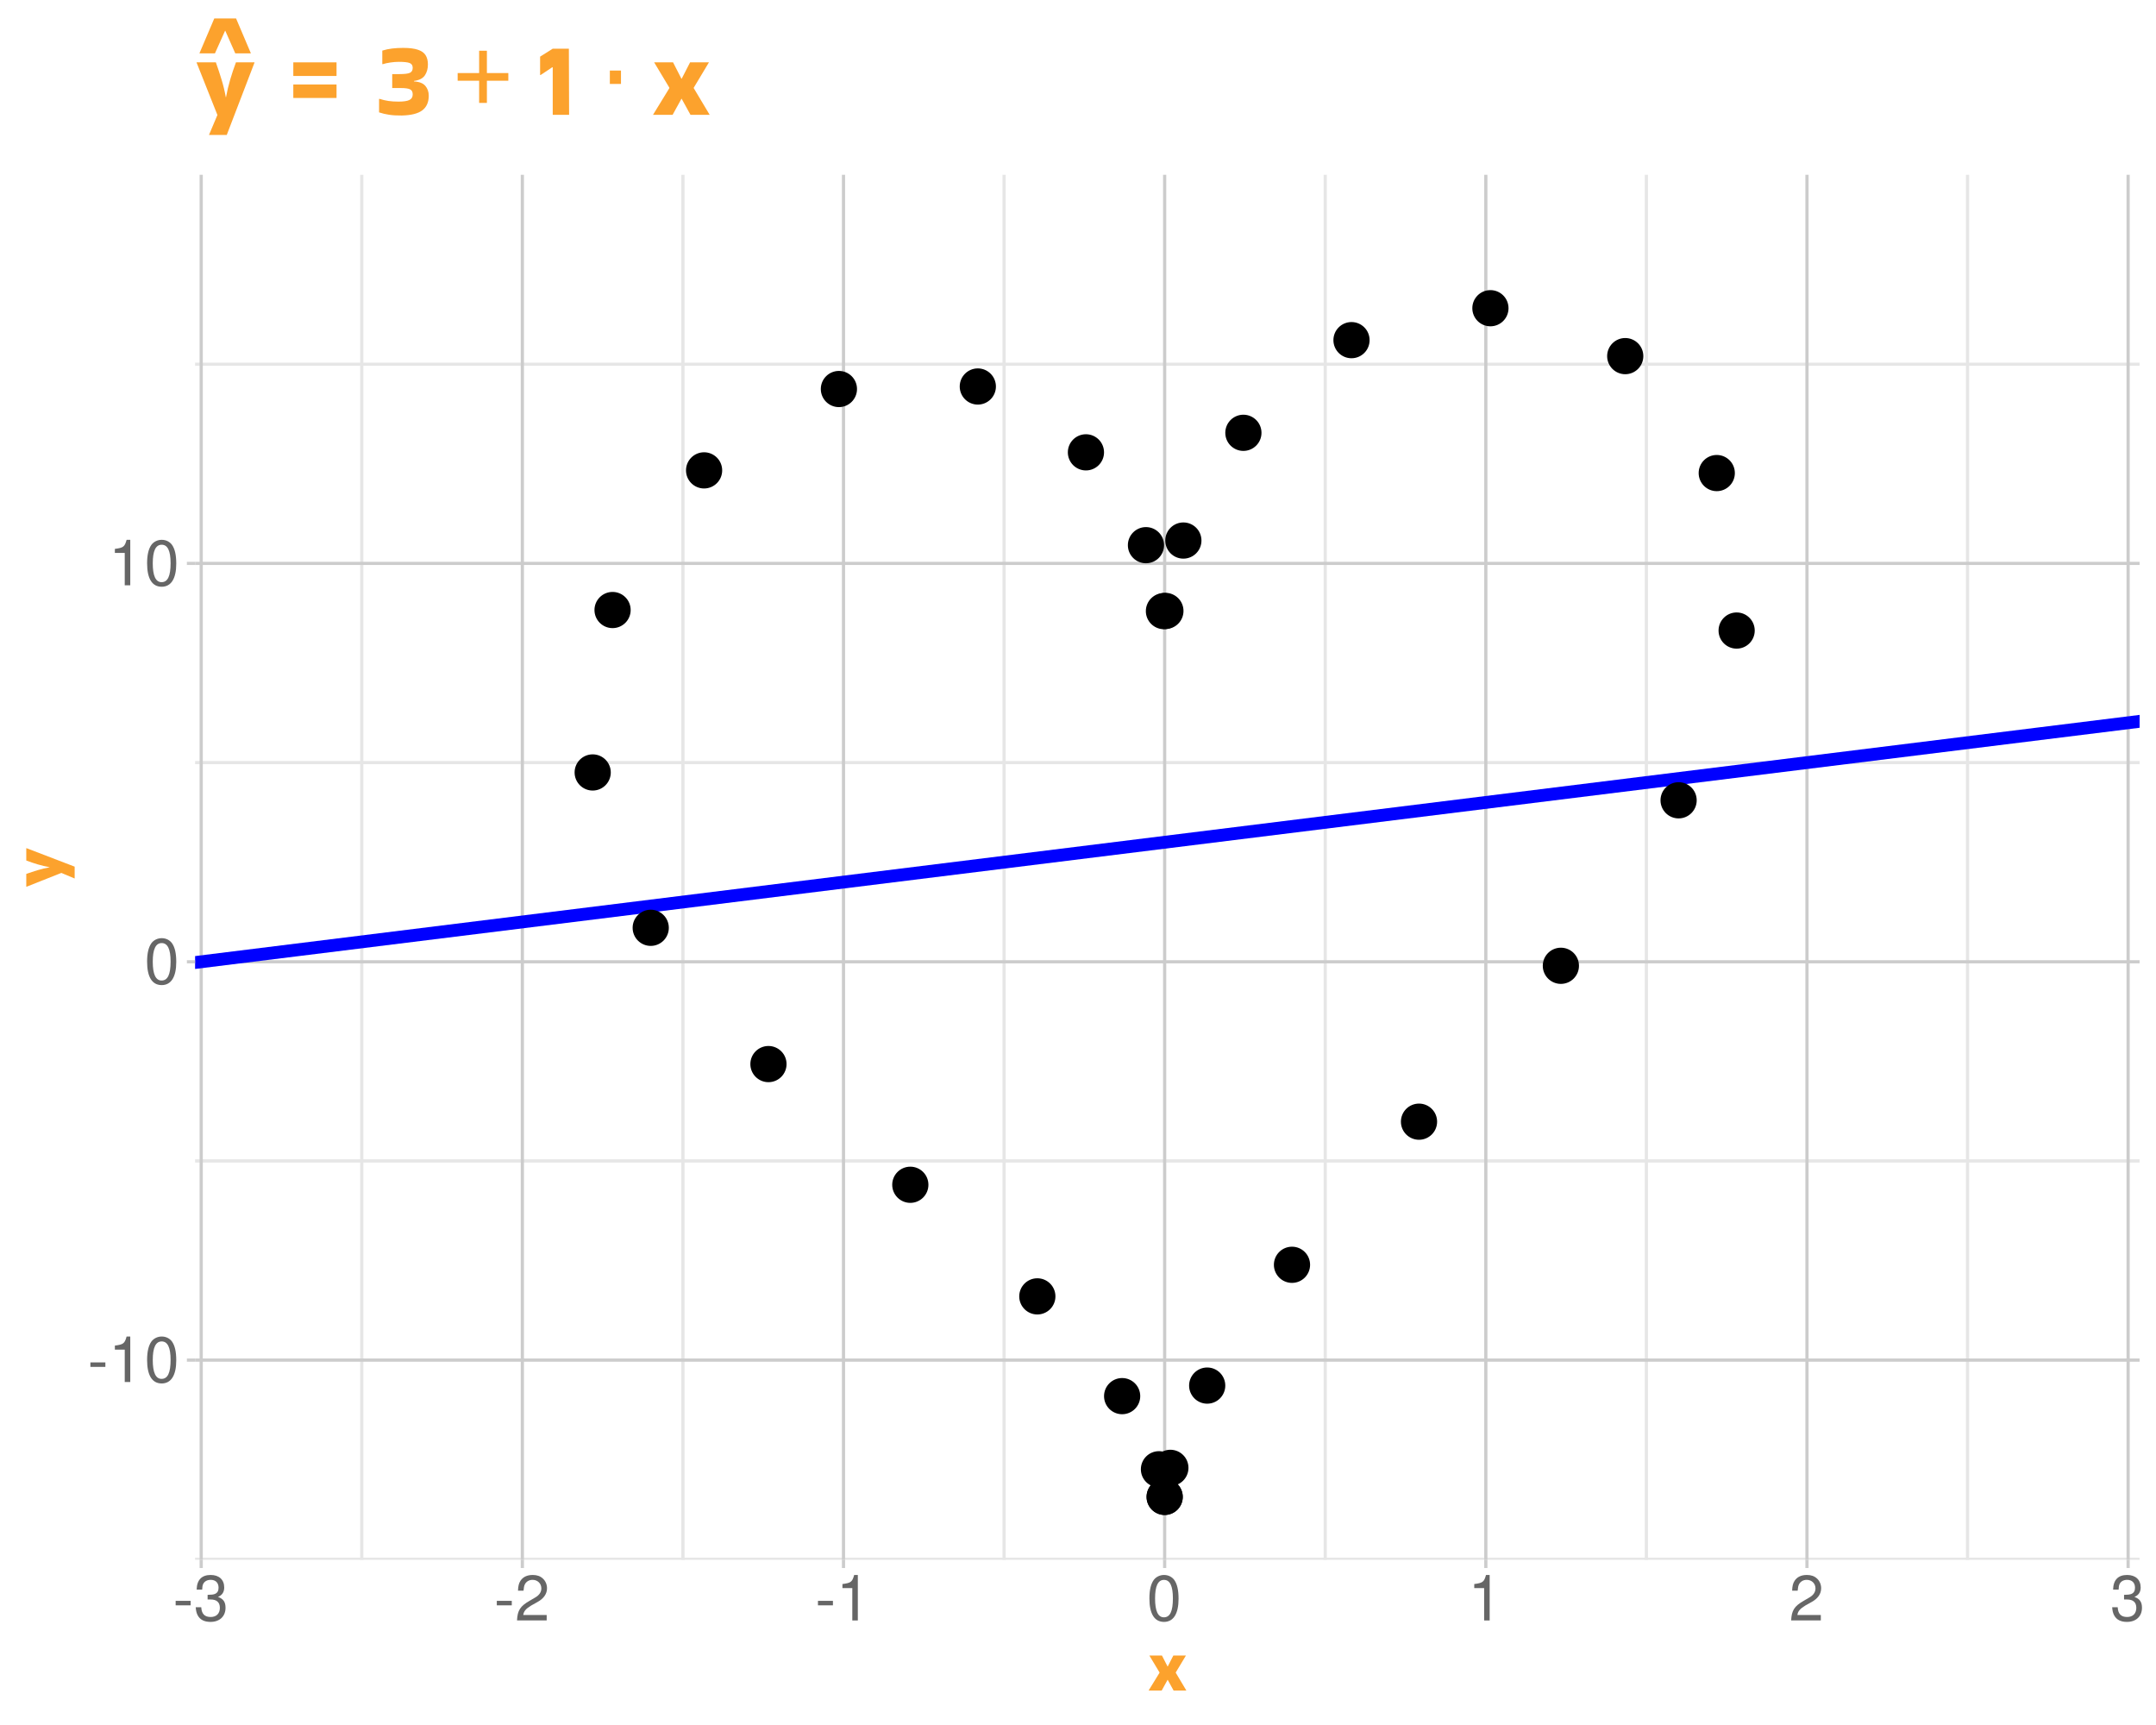 <?xml version="1.0" encoding="UTF-8"?>
<svg xmlns="http://www.w3.org/2000/svg" xmlns:xlink="http://www.w3.org/1999/xlink" width="720" height="576" viewBox="0 0 720 576">
<defs>
<g>
<g id="glyph-0-0">
<path d="M 5.969 -6.547 L 0.969 -6.547 L 0.969 -5.047 L 5.969 -5.047 Z M 5.969 -6.547 "/>
</g>
<g id="glyph-0-1">
<path d="M 5.438 -10.812 L 5.438 0 L 7.281 0 L 7.281 -15.188 L 6.062 -15.188 C 5.422 -12.859 5 -12.531 2.141 -12.156 L 2.141 -10.812 Z M 5.438 -10.812 "/>
</g>
<g id="glyph-0-2">
<path d="M 5.781 -15.188 C 4.391 -15.188 3.125 -14.547 2.359 -13.531 C 1.391 -12.188 0.906 -10.156 0.906 -7.344 C 0.906 -2.219 2.578 0.484 5.781 0.484 C 8.922 0.484 10.641 -2.219 10.641 -7.219 C 10.641 -10.156 10.188 -12.141 9.203 -13.531 C 8.422 -14.578 7.188 -15.188 5.781 -15.188 Z M 5.781 -13.547 C 7.766 -13.547 8.75 -11.516 8.75 -7.391 C 8.75 -3.062 7.797 -1.047 5.734 -1.047 C 3.781 -1.047 2.797 -3.156 2.797 -7.328 C 2.797 -11.516 3.781 -13.547 5.781 -13.547 Z M 5.781 -13.547 "/>
</g>
<g id="glyph-0-3">
<path d="M 4.641 -7 L 5.656 -7 C 7.672 -7 8.734 -6.047 8.734 -4.219 C 8.734 -2.312 7.578 -1.156 5.672 -1.156 C 3.641 -1.156 2.641 -2.188 2.516 -4.406 L 0.672 -4.406 C 0.75 -3.188 0.969 -2.391 1.328 -1.719 C 2.094 -0.25 3.547 0.484 5.594 0.484 C 8.656 0.484 10.625 -1.359 10.625 -4.234 C 10.625 -6.172 9.891 -7.219 8.109 -7.859 C 9.484 -8.422 10.188 -9.469 10.188 -11 C 10.188 -13.609 8.484 -15.188 5.656 -15.188 C 2.641 -15.188 1.047 -13.5 0.984 -10.297 L 2.828 -10.297 C 2.859 -11.219 2.938 -11.734 3.172 -12.203 C 3.594 -13.062 4.516 -13.562 5.672 -13.562 C 7.312 -13.562 8.297 -12.578 8.297 -10.938 C 8.297 -9.875 7.922 -9.219 7.094 -8.859 C 6.594 -8.656 5.922 -8.562 4.641 -8.547 Z M 4.641 -7 "/>
</g>
<g id="glyph-0-4">
<path d="M 10.625 -1.828 L 2.797 -1.828 C 2.984 -3.094 3.656 -3.891 5.484 -5 L 7.578 -6.172 C 9.656 -7.328 10.734 -8.891 10.734 -10.75 C 10.734 -12.016 10.234 -13.188 9.344 -14 C 8.469 -14.812 7.375 -15.188 5.969 -15.188 C 4.078 -15.188 2.672 -14.516 1.844 -13.203 C 1.328 -12.406 1.094 -11.469 1.047 -9.938 L 2.891 -9.938 C 2.969 -10.969 3.094 -11.578 3.344 -12.078 C 3.828 -13 4.781 -13.562 5.906 -13.562 C 7.578 -13.562 8.844 -12.344 8.844 -10.703 C 8.844 -9.484 8.141 -8.438 6.828 -7.688 L 4.891 -6.547 C 1.781 -4.766 0.875 -3.344 0.719 -0.016 L 10.625 -0.016 Z M 10.625 -1.828 "/>
</g>
<g id="glyph-1-0">
<path d="M 9.312 -6.172 L 12.859 -0.219 L 8.594 -0.219 L 6.625 -3.797 L 6.578 -3.797 L 4.609 -0.219 L 0.234 -0.219 L 3.891 -6.172 L 3.891 -6.266 L 0.5 -11.906 L 4.703 -11.906 L 6.578 -8.25 L 6.625 -8.25 L 8.5 -11.906 L 12.703 -11.906 L 9.312 -6.266 Z M 9.312 -6.172 "/>
</g>
<g id="glyph-2-0">
<path d="M 4.203 -2.781 L -0.188 -4.625 L -11.859 0 L -11.906 0 L -11.906 -4.297 C -10.645 -4.742 -9.375 -5.16 -8.094 -5.547 C -6.812 -5.941 -5.5 -6.258 -4.156 -6.5 L -4.156 -6.547 C -5.477 -6.785 -6.781 -7.094 -8.062 -7.469 C -9.344 -7.852 -10.625 -8.285 -11.906 -8.766 L -11.906 -12.891 L -11.828 -12.891 L 4.25 -6.719 L 4.25 -2.781 Z M 4.203 -2.781 "/>
</g>
<g id="glyph-3-0">
<path d="M 4.172 6.297 L 6.953 -0.281 L 0 -17.781 L 0 -17.859 L 6.438 -17.859 C 7.113 -15.961 7.742 -14.051 8.328 -12.125 C 8.922 -10.207 9.395 -8.242 9.75 -6.234 L 9.828 -6.234 C 10.191 -8.223 10.656 -10.176 11.219 -12.094 C 11.781 -14.008 12.422 -15.93 13.141 -17.859 L 19.328 -17.859 L 19.328 -17.75 L 10.078 6.375 L 4.172 6.375 Z M 4.172 6.297 "/>
</g>
<g id="glyph-3-1">
<path d="M 13.688 -23.109 L 18.641 -11.453 L 13.422 -11.453 L 10.078 -19.016 L 10.016 -19.016 L 6.625 -11.453 L 1.438 -11.453 L 6.406 -23.109 Z M 13.688 -23.109 "/>
</g>
<g id="glyph-3-2">
</g>
<g id="glyph-3-3">
<path d="M 1.797 -17.859 L 16.234 -17.859 L 16.234 -13.312 L 1.797 -13.312 Z M 1.797 -10.469 L 16.234 -10.469 L 16.234 -5.969 L 1.797 -5.969 Z M 1.797 -10.469 "/>
</g>
<g id="glyph-3-4">
<path d="M 2.516 -21.781 C 3.578 -22.113 4.676 -22.348 5.812 -22.484 C 6.957 -22.617 8.188 -22.688 9.5 -22.688 C 11.562 -22.688 13.191 -22.484 14.391 -22.078 C 15.598 -21.68 16.457 -21.078 16.969 -20.266 C 17.488 -19.453 17.75 -18.422 17.75 -17.172 C 17.75 -15.703 17.398 -14.469 16.703 -13.469 C 16.004 -12.477 14.805 -11.875 13.109 -11.656 L 13.109 -11.484 C 14.879 -11.391 16.141 -10.895 16.891 -10 C 17.648 -9.113 18.031 -8.023 18.031 -6.734 C 18.031 -4.566 17.316 -2.938 15.891 -1.844 C 14.461 -0.758 12.176 -0.18 9.031 -0.109 C 7.426 -0.086 6.008 -0.172 4.781 -0.359 C 3.562 -0.547 2.445 -0.812 1.438 -1.156 L 1.438 -5.656 L 1.656 -5.656 C 2.613 -5.344 3.582 -5.113 4.562 -4.969 C 5.551 -4.82 6.672 -4.75 7.922 -4.75 C 9.598 -4.75 10.805 -4.926 11.547 -5.281 C 12.297 -5.645 12.672 -6.27 12.672 -7.156 C 12.672 -7.977 12.391 -8.535 11.828 -8.828 C 11.266 -9.129 10.227 -9.281 8.719 -9.281 L 5.828 -9.281 L 5.828 -13.938 L 8.25 -13.938 C 9.977 -13.938 11.145 -14.082 11.75 -14.375 C 12.363 -14.676 12.672 -15.223 12.672 -16.016 C 12.672 -16.836 12.328 -17.379 11.641 -17.641 C 10.961 -17.898 9.77 -18.031 8.062 -18.031 C 7.125 -18.031 6.18 -17.957 5.234 -17.812 C 4.285 -17.676 3.426 -17.488 2.656 -17.25 L 2.516 -17.281 Z M 2.516 -21.781 "/>
</g>
<g id="glyph-3-5">
<path d="M 1.438 -13.641 L 1.438 -19.766 L 5.656 -22.422 L 11.047 -22.422 L 11.125 -0.328 L 5.656 -0.328 L 5.656 -16.203 L 5.469 -16.203 L 1.625 -13.641 Z M 1.438 -13.641 "/>
</g>
<g id="glyph-3-6">
<path d="M 13.969 -9.25 L 19.297 -0.328 L 12.891 -0.328 L 9.938 -5.688 L 9.859 -5.688 L 6.906 -0.328 L 0.359 -0.328 L 5.828 -9.25 L 5.828 -9.391 L 0.75 -17.859 L 7.062 -17.859 L 9.859 -12.391 L 9.938 -12.391 L 12.75 -17.859 L 19.047 -17.859 L 13.969 -9.391 Z M 13.969 -9.25 "/>
</g>
<g id="glyph-4-0">
<path d="M 11.562 -13.969 L 18.719 -13.969 L 18.719 -11.406 L 11.562 -11.406 L 11.562 -4 L 8.969 -4 L 8.969 -11.406 L 1.797 -11.406 L 1.797 -13.969 L 8.969 -13.969 L 8.969 -21.422 L 11.562 -21.422 Z M 11.562 -13.969 "/>
</g>
<g id="glyph-5-0">
<path d="M 3.844 -14.734 L 7.562 -14.734 L 7.562 -10.266 L 3.844 -10.266 Z M 3.844 -14.734 "/>
</g>
</g>
<clipPath id="clip-0">
<path clip-rule="nonzero" d="M 65.152 58.359 L 714.523 58.359 L 714.523 520.852 L 65.152 520.852 Z M 65.152 58.359 "/>
</clipPath>
<clipPath id="clip-1">
<path clip-rule="nonzero" d="M 65.152 520 L 714.523 520 L 714.523 520.852 L 65.152 520.852 Z M 65.152 520 "/>
</clipPath>
<clipPath id="clip-2">
<path clip-rule="nonzero" d="M 65.152 387 L 714.523 387 L 714.523 389 L 65.152 389 Z M 65.152 387 "/>
</clipPath>
<clipPath id="clip-3">
<path clip-rule="nonzero" d="M 65.152 254 L 714.523 254 L 714.523 256 L 65.152 256 Z M 65.152 254 "/>
</clipPath>
<clipPath id="clip-4">
<path clip-rule="nonzero" d="M 65.152 121 L 714.523 121 L 714.523 123 L 65.152 123 Z M 65.152 121 "/>
</clipPath>
<clipPath id="clip-5">
<path clip-rule="nonzero" d="M 120 58.359 L 122 58.359 L 122 520.852 L 120 520.852 Z M 120 58.359 "/>
</clipPath>
<clipPath id="clip-6">
<path clip-rule="nonzero" d="M 227 58.359 L 229 58.359 L 229 520.852 L 227 520.852 Z M 227 58.359 "/>
</clipPath>
<clipPath id="clip-7">
<path clip-rule="nonzero" d="M 334 58.359 L 336 58.359 L 336 520.852 L 334 520.852 Z M 334 58.359 "/>
</clipPath>
<clipPath id="clip-8">
<path clip-rule="nonzero" d="M 442 58.359 L 444 58.359 L 444 520.852 L 442 520.852 Z M 442 58.359 "/>
</clipPath>
<clipPath id="clip-9">
<path clip-rule="nonzero" d="M 549 58.359 L 551 58.359 L 551 520.852 L 549 520.852 Z M 549 58.359 "/>
</clipPath>
<clipPath id="clip-10">
<path clip-rule="nonzero" d="M 656 58.359 L 658 58.359 L 658 520.852 L 656 520.852 Z M 656 58.359 "/>
</clipPath>
<clipPath id="clip-11">
<path clip-rule="nonzero" d="M 65.152 453 L 714.523 453 L 714.523 455 L 65.152 455 Z M 65.152 453 "/>
</clipPath>
<clipPath id="clip-12">
<path clip-rule="nonzero" d="M 65.152 320 L 714.523 320 L 714.523 322 L 65.152 322 Z M 65.152 320 "/>
</clipPath>
<clipPath id="clip-13">
<path clip-rule="nonzero" d="M 65.152 187 L 714.523 187 L 714.523 189 L 65.152 189 Z M 65.152 187 "/>
</clipPath>
<clipPath id="clip-14">
<path clip-rule="nonzero" d="M 66 58.359 L 68 58.359 L 68 520.852 L 66 520.852 Z M 66 58.359 "/>
</clipPath>
<clipPath id="clip-15">
<path clip-rule="nonzero" d="M 173 58.359 L 175 58.359 L 175 520.852 L 173 520.852 Z M 173 58.359 "/>
</clipPath>
<clipPath id="clip-16">
<path clip-rule="nonzero" d="M 281 58.359 L 283 58.359 L 283 520.852 L 281 520.852 Z M 281 58.359 "/>
</clipPath>
<clipPath id="clip-17">
<path clip-rule="nonzero" d="M 388 58.359 L 390 58.359 L 390 520.852 L 388 520.852 Z M 388 58.359 "/>
</clipPath>
<clipPath id="clip-18">
<path clip-rule="nonzero" d="M 495 58.359 L 497 58.359 L 497 520.852 L 495 520.852 Z M 495 58.359 "/>
</clipPath>
<clipPath id="clip-19">
<path clip-rule="nonzero" d="M 602 58.359 L 604 58.359 L 604 520.852 L 602 520.852 Z M 602 58.359 "/>
</clipPath>
<clipPath id="clip-20">
<path clip-rule="nonzero" d="M 710 58.359 L 712 58.359 L 712 520.852 L 710 520.852 Z M 710 58.359 "/>
</clipPath>
<clipPath id="clip-21">
<path clip-rule="nonzero" d="M 65.152 158 L 714.523 158 L 714.523 405 L 65.152 405 Z M 65.152 158 "/>
</clipPath>
</defs>
<rect x="-72" y="-57.6" width="864" height="691.2" fill="rgb(100%, 100%, 100%)" fill-opacity="1"/>
<path fill="none" stroke-width="1.067" stroke-linecap="round" stroke-linejoin="round" stroke="rgb(100%, 100%, 100%)" stroke-opacity="1" stroke-miterlimit="10" d="M 0 576 L 720 576 L 720 0 L 0 0 Z M 0 576 "/>
<g clip-path="url(#clip-0)">
<path fill-rule="nonzero" fill="rgb(100%, 100%, 100%)" fill-opacity="1" stroke-width="1.067" stroke-linecap="round" stroke-linejoin="round" stroke="rgb(100%, 100%, 100%)" stroke-opacity="1" stroke-miterlimit="10" d="M 65.152 520.848 L 714.523 520.848 L 714.523 58.355 L 65.152 58.355 Z M 65.152 520.848 "/>
</g>
<g clip-path="url(#clip-1)">
<path fill="none" stroke-width="1.067" stroke-linecap="butt" stroke-linejoin="round" stroke="rgb(90.196%, 90.196%, 90.196%)" stroke-opacity="1" stroke-miterlimit="10" d="M 65.152 520.664 L 714.52 520.664 "/>
</g>
<g clip-path="url(#clip-2)">
<path fill="none" stroke-width="1.067" stroke-linecap="butt" stroke-linejoin="round" stroke="rgb(90.196%, 90.196%, 90.196%)" stroke-opacity="1" stroke-miterlimit="10" d="M 65.152 387.652 L 714.52 387.652 "/>
</g>
<g clip-path="url(#clip-3)">
<path fill="none" stroke-width="1.067" stroke-linecap="butt" stroke-linejoin="round" stroke="rgb(90.196%, 90.196%, 90.196%)" stroke-opacity="1" stroke-miterlimit="10" d="M 65.152 254.637 L 714.52 254.637 "/>
</g>
<g clip-path="url(#clip-4)">
<path fill="none" stroke-width="1.067" stroke-linecap="butt" stroke-linejoin="round" stroke="rgb(90.196%, 90.196%, 90.196%)" stroke-opacity="1" stroke-miterlimit="10" d="M 65.152 121.621 L 714.52 121.621 "/>
</g>
<g clip-path="url(#clip-5)">
<path fill="none" stroke-width="1.067" stroke-linecap="butt" stroke-linejoin="round" stroke="rgb(90.196%, 90.196%, 90.196%)" stroke-opacity="1" stroke-miterlimit="10" d="M 120.816 520.848 L 120.816 58.359 "/>
</g>
<g clip-path="url(#clip-6)">
<path fill="none" stroke-width="1.067" stroke-linecap="butt" stroke-linejoin="round" stroke="rgb(90.196%, 90.196%, 90.196%)" stroke-opacity="1" stroke-miterlimit="10" d="M 228.066 520.848 L 228.066 58.359 "/>
</g>
<g clip-path="url(#clip-7)">
<path fill="none" stroke-width="1.067" stroke-linecap="butt" stroke-linejoin="round" stroke="rgb(90.196%, 90.196%, 90.196%)" stroke-opacity="1" stroke-miterlimit="10" d="M 335.316 520.848 L 335.316 58.359 "/>
</g>
<g clip-path="url(#clip-8)">
<path fill="none" stroke-width="1.067" stroke-linecap="butt" stroke-linejoin="round" stroke="rgb(90.196%, 90.196%, 90.196%)" stroke-opacity="1" stroke-miterlimit="10" d="M 442.566 520.848 L 442.566 58.359 "/>
</g>
<g clip-path="url(#clip-9)">
<path fill="none" stroke-width="1.067" stroke-linecap="butt" stroke-linejoin="round" stroke="rgb(90.196%, 90.196%, 90.196%)" stroke-opacity="1" stroke-miterlimit="10" d="M 549.816 520.848 L 549.816 58.359 "/>
</g>
<g clip-path="url(#clip-10)">
<path fill="none" stroke-width="1.067" stroke-linecap="butt" stroke-linejoin="round" stroke="rgb(90.196%, 90.196%, 90.196%)" stroke-opacity="1" stroke-miterlimit="10" d="M 657.066 520.848 L 657.066 58.359 "/>
</g>
<g clip-path="url(#clip-11)">
<path fill="none" stroke-width="1.067" stroke-linecap="butt" stroke-linejoin="round" stroke="rgb(80%, 80%, 80%)" stroke-opacity="1" stroke-miterlimit="10" d="M 65.152 454.16 L 714.52 454.16 "/>
</g>
<g clip-path="url(#clip-12)">
<path fill="none" stroke-width="1.067" stroke-linecap="butt" stroke-linejoin="round" stroke="rgb(80%, 80%, 80%)" stroke-opacity="1" stroke-miterlimit="10" d="M 65.152 321.145 L 714.52 321.145 "/>
</g>
<g clip-path="url(#clip-13)">
<path fill="none" stroke-width="1.067" stroke-linecap="butt" stroke-linejoin="round" stroke="rgb(80%, 80%, 80%)" stroke-opacity="1" stroke-miterlimit="10" d="M 65.152 188.129 L 714.52 188.129 "/>
</g>
<g clip-path="url(#clip-14)">
<path fill="none" stroke-width="1.067" stroke-linecap="butt" stroke-linejoin="round" stroke="rgb(80%, 80%, 80%)" stroke-opacity="1" stroke-miterlimit="10" d="M 67.191 520.848 L 67.191 58.359 "/>
</g>
<g clip-path="url(#clip-15)">
<path fill="none" stroke-width="1.067" stroke-linecap="butt" stroke-linejoin="round" stroke="rgb(80%, 80%, 80%)" stroke-opacity="1" stroke-miterlimit="10" d="M 174.441 520.848 L 174.441 58.359 "/>
</g>
<g clip-path="url(#clip-16)">
<path fill="none" stroke-width="1.067" stroke-linecap="butt" stroke-linejoin="round" stroke="rgb(80%, 80%, 80%)" stroke-opacity="1" stroke-miterlimit="10" d="M 281.691 520.848 L 281.691 58.359 "/>
</g>
<g clip-path="url(#clip-17)">
<path fill="none" stroke-width="1.067" stroke-linecap="butt" stroke-linejoin="round" stroke="rgb(80%, 80%, 80%)" stroke-opacity="1" stroke-miterlimit="10" d="M 388.941 520.848 L 388.941 58.359 "/>
</g>
<g clip-path="url(#clip-18)">
<path fill="none" stroke-width="1.067" stroke-linecap="butt" stroke-linejoin="round" stroke="rgb(80%, 80%, 80%)" stroke-opacity="1" stroke-miterlimit="10" d="M 496.191 520.848 L 496.191 58.359 "/>
</g>
<g clip-path="url(#clip-19)">
<path fill="none" stroke-width="1.067" stroke-linecap="butt" stroke-linejoin="round" stroke="rgb(80%, 80%, 80%)" stroke-opacity="1" stroke-miterlimit="10" d="M 603.441 520.848 L 603.441 58.359 "/>
</g>
<g clip-path="url(#clip-20)">
<path fill="none" stroke-width="1.067" stroke-linecap="butt" stroke-linejoin="round" stroke="rgb(80%, 80%, 80%)" stroke-opacity="1" stroke-miterlimit="10" d="M 710.691 520.848 L 710.691 58.359 "/>
</g>
<g clip-path="url(#clip-21)">
<path fill="none" stroke-width="4.268" stroke-linecap="butt" stroke-linejoin="round" stroke="rgb(0%, 0%, 100%)" stroke-opacity="1" stroke-miterlimit="10" d="M -584.219 401.934 L 1363.891 160.324 "/>
</g>
<path fill-rule="nonzero" fill="rgb(0%, 0%, 0%)" fill-opacity="1" stroke-width="0.709" stroke-linecap="round" stroke-linejoin="round" stroke="rgb(0%, 0%, 0%)" stroke-opacity="1" stroke-miterlimit="10" d="M 394.629 499.828 C 394.629 502.969 392.082 505.516 388.941 505.516 C 385.801 505.516 383.254 502.969 383.254 499.828 C 383.254 496.684 385.801 494.137 388.941 494.137 C 392.082 494.137 394.629 496.684 394.629 499.828 "/>
<path fill-rule="nonzero" fill="rgb(0%, 0%, 0%)" fill-opacity="1" stroke-width="0.709" stroke-linecap="round" stroke-linejoin="round" stroke="rgb(0%, 0%, 0%)" stroke-opacity="1" stroke-miterlimit="10" d="M 392.727 490.609 C 392.727 493.75 390.176 496.297 387.035 496.297 C 383.895 496.297 381.348 493.75 381.348 490.609 C 381.348 487.465 383.895 484.918 387.035 484.918 C 390.176 484.918 392.727 487.465 392.727 490.609 "/>
<path fill-rule="nonzero" fill="rgb(0%, 0%, 0%)" fill-opacity="1" stroke-width="0.709" stroke-linecap="round" stroke-linejoin="round" stroke="rgb(0%, 0%, 0%)" stroke-opacity="1" stroke-miterlimit="10" d="M 380.43 466.188 C 380.43 469.328 377.879 471.875 374.738 471.875 C 371.598 471.875 369.051 469.328 369.051 466.188 C 369.051 463.047 371.598 460.5 374.738 460.5 C 377.879 460.5 380.43 463.047 380.43 466.188 "/>
<path fill-rule="nonzero" fill="rgb(0%, 0%, 0%)" fill-opacity="1" stroke-width="0.709" stroke-linecap="round" stroke-linejoin="round" stroke="rgb(0%, 0%, 0%)" stroke-opacity="1" stroke-miterlimit="10" d="M 352.109 432.879 C 352.109 436.02 349.562 438.566 346.418 438.566 C 343.277 438.566 340.73 436.02 340.73 432.879 C 340.73 429.734 343.277 427.188 346.418 427.188 C 349.562 427.188 352.109 429.734 352.109 432.879 "/>
<path fill-rule="nonzero" fill="rgb(0%, 0%, 0%)" fill-opacity="1" stroke-width="0.709" stroke-linecap="round" stroke-linejoin="round" stroke="rgb(0%, 0%, 0%)" stroke-opacity="1" stroke-miterlimit="10" d="M 309.691 395.613 C 309.691 398.754 307.145 401.301 304 401.301 C 300.859 401.301 298.312 398.754 298.312 395.613 C 298.312 392.469 300.859 389.922 304 389.922 C 307.145 389.922 309.691 392.469 309.691 395.613 "/>
<path fill-rule="nonzero" fill="rgb(0%, 0%, 0%)" fill-opacity="1" stroke-width="0.709" stroke-linecap="round" stroke-linejoin="round" stroke="rgb(0%, 0%, 0%)" stroke-opacity="1" stroke-miterlimit="10" d="M 262.316 355.309 C 262.316 358.453 259.77 361 256.625 361 C 253.484 361 250.938 358.453 250.938 355.309 C 250.938 352.168 253.484 349.621 256.625 349.621 C 259.77 349.621 262.316 352.168 262.316 355.309 "/>
<path fill-rule="nonzero" fill="rgb(0%, 0%, 0%)" fill-opacity="1" stroke-width="0.709" stroke-linecap="round" stroke-linejoin="round" stroke="rgb(0%, 0%, 0%)" stroke-opacity="1" stroke-miterlimit="10" d="M 223 309.805 C 223 312.949 220.453 315.496 217.312 315.496 C 214.168 315.496 211.621 312.949 211.621 309.805 C 211.621 306.664 214.168 304.117 217.312 304.117 C 220.453 304.117 223 306.664 223 309.805 "/>
<path fill-rule="nonzero" fill="rgb(0%, 0%, 0%)" fill-opacity="1" stroke-width="0.709" stroke-linecap="round" stroke-linejoin="round" stroke="rgb(0%, 0%, 0%)" stroke-opacity="1" stroke-miterlimit="10" d="M 203.617 257.93 C 203.617 261.074 201.07 263.621 197.93 263.621 C 194.789 263.621 192.242 261.074 192.242 257.93 C 192.242 254.789 194.789 252.242 197.93 252.242 C 201.07 252.242 203.617 254.789 203.617 257.93 "/>
<path fill-rule="nonzero" fill="rgb(0%, 0%, 0%)" fill-opacity="1" stroke-width="0.709" stroke-linecap="round" stroke-linejoin="round" stroke="rgb(0%, 0%, 0%)" stroke-opacity="1" stroke-miterlimit="10" d="M 210.258 203.695 C 210.258 206.836 207.711 209.383 204.57 209.383 C 201.426 209.383 198.879 206.836 198.879 203.695 C 198.879 200.555 201.426 198.008 204.57 198.008 C 207.711 198.008 210.258 200.555 210.258 203.695 "/>
<path fill-rule="nonzero" fill="rgb(0%, 0%, 0%)" fill-opacity="1" stroke-width="0.709" stroke-linecap="round" stroke-linejoin="round" stroke="rgb(0%, 0%, 0%)" stroke-opacity="1" stroke-miterlimit="10" d="M 240.82 157.066 C 240.82 160.207 238.273 162.754 235.129 162.754 C 231.988 162.754 229.441 160.207 229.441 157.066 C 229.441 153.922 231.988 151.375 235.129 151.375 C 238.273 151.375 240.82 153.922 240.82 157.066 "/>
<path fill-rule="nonzero" fill="rgb(0%, 0%, 0%)" fill-opacity="1" stroke-width="0.709" stroke-linecap="round" stroke-linejoin="round" stroke="rgb(0%, 0%, 0%)" stroke-opacity="1" stroke-miterlimit="10" d="M 285.844 129.898 C 285.844 133.043 283.297 135.59 280.156 135.59 C 277.012 135.59 274.465 133.043 274.465 129.898 C 274.465 126.758 277.012 124.211 280.156 124.211 C 283.297 124.211 285.844 126.758 285.844 129.898 "/>
<path fill-rule="nonzero" fill="rgb(0%, 0%, 0%)" fill-opacity="1" stroke-width="0.709" stroke-linecap="round" stroke-linejoin="round" stroke="rgb(0%, 0%, 0%)" stroke-opacity="1" stroke-miterlimit="10" d="M 332.234 129.059 C 332.234 132.199 329.688 134.746 326.543 134.746 C 323.402 134.746 320.855 132.199 320.855 129.059 C 320.855 125.914 323.402 123.367 326.543 123.367 C 329.688 123.367 332.234 125.914 332.234 129.059 "/>
<path fill-rule="nonzero" fill="rgb(0%, 0%, 0%)" fill-opacity="1" stroke-width="0.709" stroke-linecap="round" stroke-linejoin="round" stroke="rgb(0%, 0%, 0%)" stroke-opacity="1" stroke-miterlimit="10" d="M 368.34 151.043 C 368.34 154.184 365.793 156.73 362.652 156.73 C 359.508 156.73 356.961 154.184 356.961 151.043 C 356.961 147.902 359.508 145.355 362.652 145.355 C 365.793 145.355 368.34 147.902 368.34 151.043 "/>
<path fill-rule="nonzero" fill="rgb(0%, 0%, 0%)" fill-opacity="1" stroke-width="0.709" stroke-linecap="round" stroke-linejoin="round" stroke="rgb(0%, 0%, 0%)" stroke-opacity="1" stroke-miterlimit="10" d="M 388.387 182.043 C 388.387 185.184 385.84 187.73 382.695 187.73 C 379.555 187.73 377.008 185.184 377.008 182.043 C 377.008 178.902 379.555 176.355 382.695 176.355 C 385.84 176.355 388.387 178.902 388.387 182.043 "/>
<path fill-rule="nonzero" fill="rgb(0%, 0%, 0%)" fill-opacity="1" stroke-width="0.709" stroke-linecap="round" stroke-linejoin="round" stroke="rgb(0%, 0%, 0%)" stroke-opacity="1" stroke-miterlimit="10" d="M 394.387 204.062 C 394.387 207.203 391.84 209.75 388.699 209.75 C 385.559 209.75 383.012 207.203 383.012 204.062 C 383.012 200.918 385.559 198.371 388.699 198.371 C 391.84 198.371 394.387 200.918 394.387 204.062 "/>
<path fill-rule="nonzero" fill="rgb(0%, 0%, 0%)" fill-opacity="1" stroke-width="0.709" stroke-linecap="round" stroke-linejoin="round" stroke="rgb(0%, 0%, 0%)" stroke-opacity="1" stroke-miterlimit="10" d="M 394.875 204 C 394.875 207.145 392.324 209.691 389.184 209.691 C 386.043 209.691 383.496 207.145 383.496 204 C 383.496 200.859 386.043 198.312 389.184 198.312 C 392.324 198.312 394.875 200.859 394.875 204 "/>
<path fill-rule="nonzero" fill="rgb(0%, 0%, 0%)" fill-opacity="1" stroke-width="0.709" stroke-linecap="round" stroke-linejoin="round" stroke="rgb(0%, 0%, 0%)" stroke-opacity="1" stroke-miterlimit="10" d="M 400.875 180.492 C 400.875 183.637 398.328 186.184 395.188 186.184 C 392.047 186.184 389.496 183.637 389.496 180.492 C 389.496 177.352 392.047 174.805 395.188 174.805 C 398.328 174.805 400.875 177.352 400.875 180.492 "/>
<path fill-rule="nonzero" fill="rgb(0%, 0%, 0%)" fill-opacity="1" stroke-width="0.709" stroke-linecap="round" stroke-linejoin="round" stroke="rgb(0%, 0%, 0%)" stroke-opacity="1" stroke-miterlimit="10" d="M 420.922 144.523 C 420.922 147.664 418.375 150.211 415.23 150.211 C 412.09 150.211 409.543 147.664 409.543 144.523 C 409.543 141.379 412.09 138.832 415.23 138.832 C 418.375 138.832 420.922 141.379 420.922 144.523 "/>
<path fill-rule="nonzero" fill="rgb(0%, 0%, 0%)" fill-opacity="1" stroke-width="0.709" stroke-linecap="round" stroke-linejoin="round" stroke="rgb(0%, 0%, 0%)" stroke-opacity="1" stroke-miterlimit="10" d="M 457.027 113.578 C 457.027 116.723 454.48 119.27 451.34 119.27 C 448.195 119.27 445.648 116.723 445.648 113.578 C 445.648 110.438 448.195 107.891 451.34 107.891 C 454.48 107.891 457.027 110.438 457.027 113.578 "/>
<path fill-rule="nonzero" fill="rgb(0%, 0%, 0%)" fill-opacity="1" stroke-width="0.709" stroke-linecap="round" stroke-linejoin="round" stroke="rgb(0%, 0%, 0%)" stroke-opacity="1" stroke-miterlimit="10" d="M 503.418 102.914 C 503.418 106.059 500.871 108.605 497.727 108.605 C 494.586 108.605 492.039 106.059 492.039 102.914 C 492.039 99.773 494.586 97.227 497.727 97.227 C 500.871 97.227 503.418 99.773 503.418 102.914 "/>
<path fill-rule="nonzero" fill="rgb(0%, 0%, 0%)" fill-opacity="1" stroke-width="0.709" stroke-linecap="round" stroke-linejoin="round" stroke="rgb(0%, 0%, 0%)" stroke-opacity="1" stroke-miterlimit="10" d="M 548.441 118.914 C 548.441 122.055 545.895 124.602 542.754 124.602 C 539.609 124.602 537.062 122.055 537.062 118.914 C 537.062 115.773 539.609 113.223 542.754 113.223 C 545.895 113.223 548.441 115.773 548.441 118.914 "/>
<path fill-rule="nonzero" fill="rgb(0%, 0%, 0%)" fill-opacity="1" stroke-width="0.709" stroke-linecap="round" stroke-linejoin="round" stroke="rgb(0%, 0%, 0%)" stroke-opacity="1" stroke-miterlimit="10" d="M 579.004 157.961 C 579.004 161.105 576.457 163.652 573.312 163.652 C 570.172 163.652 567.625 161.105 567.625 157.961 C 567.625 154.82 570.172 152.273 573.312 152.273 C 576.457 152.273 579.004 154.82 579.004 157.961 "/>
<path fill-rule="nonzero" fill="rgb(0%, 0%, 0%)" fill-opacity="1" stroke-width="0.709" stroke-linecap="round" stroke-linejoin="round" stroke="rgb(0%, 0%, 0%)" stroke-opacity="1" stroke-miterlimit="10" d="M 585.641 210.551 C 585.641 213.691 583.094 216.238 579.953 216.238 C 576.812 216.238 574.266 213.691 574.266 210.551 C 574.266 207.41 576.812 204.859 579.953 204.859 C 583.094 204.859 585.641 207.41 585.641 210.551 "/>
<path fill-rule="nonzero" fill="rgb(0%, 0%, 0%)" fill-opacity="1" stroke-width="0.709" stroke-linecap="round" stroke-linejoin="round" stroke="rgb(0%, 0%, 0%)" stroke-opacity="1" stroke-miterlimit="10" d="M 566.262 267.234 C 566.262 270.375 563.715 272.922 560.574 272.922 C 557.43 272.922 554.883 270.375 554.883 267.234 C 554.883 264.09 557.43 261.543 560.574 261.543 C 563.715 261.543 566.262 264.09 566.262 267.234 "/>
<path fill-rule="nonzero" fill="rgb(0%, 0%, 0%)" fill-opacity="1" stroke-width="0.709" stroke-linecap="round" stroke-linejoin="round" stroke="rgb(0%, 0%, 0%)" stroke-opacity="1" stroke-miterlimit="10" d="M 526.945 322.488 C 526.945 325.633 524.398 328.18 521.258 328.18 C 518.113 328.18 515.566 325.633 515.566 322.488 C 515.566 319.348 518.113 316.801 521.258 316.801 C 524.398 316.801 526.945 319.348 526.945 322.488 "/>
<path fill-rule="nonzero" fill="rgb(0%, 0%, 0%)" fill-opacity="1" stroke-width="0.709" stroke-linecap="round" stroke-linejoin="round" stroke="rgb(0%, 0%, 0%)" stroke-opacity="1" stroke-miterlimit="10" d="M 479.57 374.543 C 479.57 377.684 477.023 380.23 473.883 380.23 C 470.738 380.23 468.191 377.684 468.191 374.543 C 468.191 371.402 470.738 368.855 473.883 368.855 C 477.023 368.855 479.57 371.402 479.57 374.543 "/>
<path fill-rule="nonzero" fill="rgb(0%, 0%, 0%)" fill-opacity="1" stroke-width="0.709" stroke-linecap="round" stroke-linejoin="round" stroke="rgb(0%, 0%, 0%)" stroke-opacity="1" stroke-miterlimit="10" d="M 437.152 422.328 C 437.152 425.473 434.605 428.02 431.465 428.02 C 428.32 428.02 425.773 425.473 425.773 422.328 C 425.773 419.188 428.32 416.641 431.465 416.641 C 434.605 416.641 437.152 419.188 437.152 422.328 "/>
<path fill-rule="nonzero" fill="rgb(0%, 0%, 0%)" fill-opacity="1" stroke-width="0.709" stroke-linecap="round" stroke-linejoin="round" stroke="rgb(0%, 0%, 0%)" stroke-opacity="1" stroke-miterlimit="10" d="M 408.832 462.664 C 408.832 465.809 406.285 468.355 403.145 468.355 C 400.004 468.355 397.457 465.809 397.457 462.664 C 397.457 459.523 400.004 456.977 403.145 456.977 C 406.285 456.977 408.832 459.523 408.832 462.664 "/>
<path fill-rule="nonzero" fill="rgb(0%, 0%, 0%)" fill-opacity="1" stroke-width="0.709" stroke-linecap="round" stroke-linejoin="round" stroke="rgb(0%, 0%, 0%)" stroke-opacity="1" stroke-miterlimit="10" d="M 396.535 490.137 C 396.535 493.277 393.988 495.824 390.848 495.824 C 387.707 495.824 385.16 493.277 385.16 490.137 C 385.16 486.992 387.707 484.445 390.848 484.445 C 393.988 484.445 396.535 486.992 396.535 490.137 "/>
<path fill-rule="nonzero" fill="rgb(0%, 0%, 0%)" fill-opacity="1" stroke-width="0.709" stroke-linecap="round" stroke-linejoin="round" stroke="rgb(0%, 0%, 0%)" stroke-opacity="1" stroke-miterlimit="10" d="M 394.629 499.828 C 394.629 502.969 392.082 505.516 388.941 505.516 C 385.801 505.516 383.254 502.969 383.254 499.828 C 383.254 496.684 385.801 494.137 388.941 494.137 C 392.082 494.137 394.629 496.684 394.629 499.828 "/>
<g fill="rgb(40%, 40%, 40%)" fill-opacity="1">
<use xlink:href="#glyph-0-0" x="29.219" y="461.469"/>
<use xlink:href="#glyph-0-1" x="36.219" y="461.469"/>
<use xlink:href="#glyph-0-2" x="48.219" y="461.469"/>
</g>
<g fill="rgb(40%, 40%, 40%)" fill-opacity="1">
<use xlink:href="#glyph-0-2" x="48.219" y="328.453"/>
</g>
<g fill="rgb(40%, 40%, 40%)" fill-opacity="1">
<use xlink:href="#glyph-0-1" x="36.219" y="195.438"/>
<use xlink:href="#glyph-0-2" x="48.219" y="195.438"/>
</g>
<path fill="none" stroke-width="1.067" stroke-linecap="butt" stroke-linejoin="round" stroke="rgb(80%, 80%, 80%)" stroke-opacity="1" stroke-miterlimit="10" d="M 62.41 454.16 L 65.152 454.16 "/>
<path fill="none" stroke-width="1.067" stroke-linecap="butt" stroke-linejoin="round" stroke="rgb(80%, 80%, 80%)" stroke-opacity="1" stroke-miterlimit="10" d="M 62.41 321.145 L 65.152 321.145 "/>
<path fill="none" stroke-width="1.067" stroke-linecap="butt" stroke-linejoin="round" stroke="rgb(80%, 80%, 80%)" stroke-opacity="1" stroke-miterlimit="10" d="M 62.41 188.129 L 65.152 188.129 "/>
<path fill="none" stroke-width="1.067" stroke-linecap="butt" stroke-linejoin="round" stroke="rgb(80%, 80%, 80%)" stroke-opacity="1" stroke-miterlimit="10" d="M 67.191 523.59 L 67.191 520.848 "/>
<path fill="none" stroke-width="1.067" stroke-linecap="butt" stroke-linejoin="round" stroke="rgb(80%, 80%, 80%)" stroke-opacity="1" stroke-miterlimit="10" d="M 174.441 523.59 L 174.441 520.848 "/>
<path fill="none" stroke-width="1.067" stroke-linecap="butt" stroke-linejoin="round" stroke="rgb(80%, 80%, 80%)" stroke-opacity="1" stroke-miterlimit="10" d="M 281.691 523.59 L 281.691 520.848 "/>
<path fill="none" stroke-width="1.067" stroke-linecap="butt" stroke-linejoin="round" stroke="rgb(80%, 80%, 80%)" stroke-opacity="1" stroke-miterlimit="10" d="M 388.941 523.59 L 388.941 520.848 "/>
<path fill="none" stroke-width="1.067" stroke-linecap="butt" stroke-linejoin="round" stroke="rgb(80%, 80%, 80%)" stroke-opacity="1" stroke-miterlimit="10" d="M 496.191 523.59 L 496.191 520.848 "/>
<path fill="none" stroke-width="1.067" stroke-linecap="butt" stroke-linejoin="round" stroke="rgb(80%, 80%, 80%)" stroke-opacity="1" stroke-miterlimit="10" d="M 603.441 523.59 L 603.441 520.848 "/>
<path fill="none" stroke-width="1.067" stroke-linecap="butt" stroke-linejoin="round" stroke="rgb(80%, 80%, 80%)" stroke-opacity="1" stroke-miterlimit="10" d="M 710.691 523.59 L 710.691 520.848 "/>
<g fill="rgb(40%, 40%, 40%)" fill-opacity="1">
<use xlink:href="#glyph-0-0" x="57.691" y="541.09"/>
<use xlink:href="#glyph-0-3" x="64.691" y="541.09"/>
</g>
<g fill="rgb(40%, 40%, 40%)" fill-opacity="1">
<use xlink:href="#glyph-0-0" x="164.941" y="541.09"/>
<use xlink:href="#glyph-0-4" x="171.941" y="541.09"/>
</g>
<g fill="rgb(40%, 40%, 40%)" fill-opacity="1">
<use xlink:href="#glyph-0-0" x="272.191" y="541.09"/>
<use xlink:href="#glyph-0-1" x="279.191" y="541.09"/>
</g>
<g fill="rgb(40%, 40%, 40%)" fill-opacity="1">
<use xlink:href="#glyph-0-2" x="382.941" y="541.09"/>
</g>
<g fill="rgb(40%, 40%, 40%)" fill-opacity="1">
<use xlink:href="#glyph-0-1" x="490.191" y="541.09"/>
</g>
<g fill="rgb(40%, 40%, 40%)" fill-opacity="1">
<use xlink:href="#glyph-0-4" x="597.441" y="541.09"/>
</g>
<g fill="rgb(40%, 40%, 40%)" fill-opacity="1">
<use xlink:href="#glyph-0-3" x="704.691" y="541.09"/>
</g>
<g fill="rgb(98.824%, 63.529%, 17.647%)" fill-opacity="1">
<use xlink:href="#glyph-1-0" x="383.336" y="564.72"/>
</g>
<g fill="rgb(98.824%, 63.529%, 17.647%)" fill-opacity="1">
<use xlink:href="#glyph-2-0" x="20.681" y="296.105"/>
</g>
<g fill="rgb(98.824%, 63.529%, 17.647%)" fill-opacity="1">
<use xlink:href="#glyph-3-0" x="65.652" y="38.679"/>
</g>
<g fill="rgb(98.824%, 63.529%, 17.647%)" fill-opacity="1">
<use xlink:href="#glyph-3-1" x="65.152" y="29.28"/>
</g>
<g fill="rgb(98.824%, 63.529%, 17.647%)" fill-opacity="1">
<use xlink:href="#glyph-3-2" x="85.152" y="38.679"/>
<use xlink:href="#glyph-3-3" x="96.152" y="38.679"/>
<use xlink:href="#glyph-3-2" x="114.152" y="38.679"/>
</g>
<g fill="rgb(98.824%, 63.529%, 17.647%)" fill-opacity="1">
<use xlink:href="#glyph-3-4" x="125.152" y="38.679"/>
</g>
<g fill="rgb(98.824%, 63.529%, 17.647%)" fill-opacity="1">
<use xlink:href="#glyph-4-0" x="151.039" y="38.363"/>
</g>
<g fill="rgb(98.824%, 63.529%, 17.647%)" fill-opacity="1">
<use xlink:href="#glyph-3-5" x="178.93" y="38.679"/>
</g>
<g fill="rgb(98.824%, 63.529%, 17.647%)" fill-opacity="1">
<use xlink:href="#glyph-5-0" x="199.816" y="38.295"/>
</g>
<g fill="rgb(98.824%, 63.529%, 17.647%)" fill-opacity="1">
<use xlink:href="#glyph-3-6" x="217.707" y="38.679"/>
</g>
</svg>
